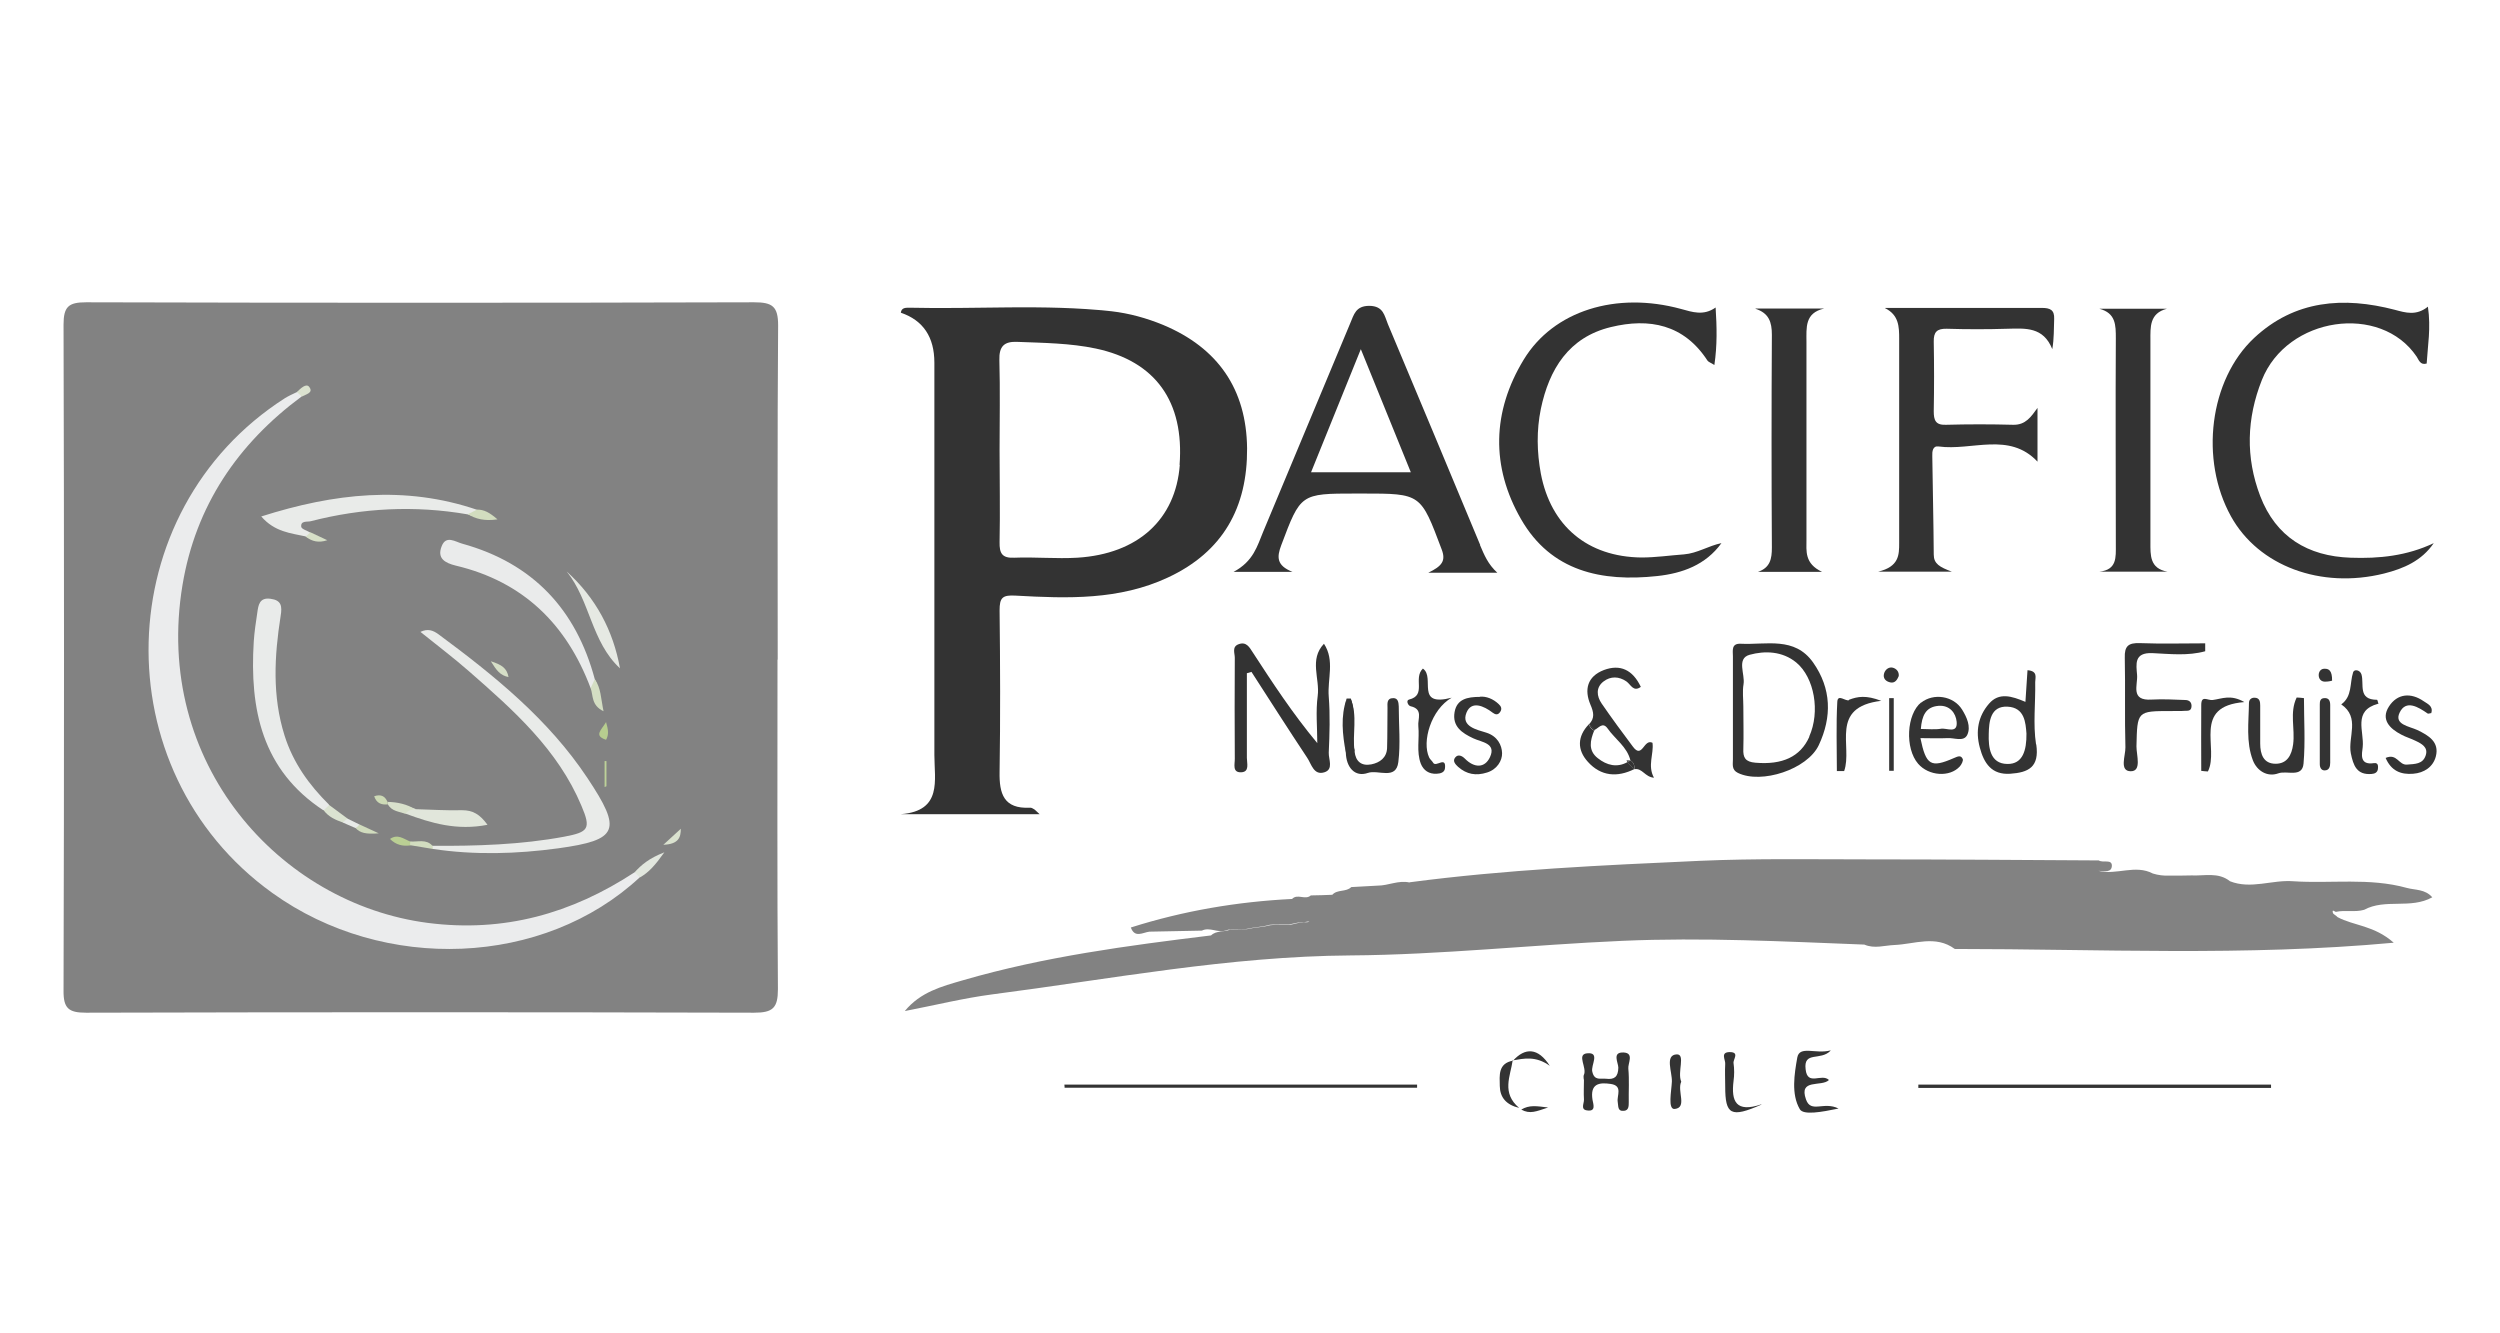 <?xml version="1.0" encoding="UTF-8"?><svg id="Capa_1" xmlns="http://www.w3.org/2000/svg" viewBox="0 0 120 64"><defs><style>.cls-1{fill:#b7cd8f;}.cls-2{fill:#e1e6db;}.cls-3{fill:#d2ddbf;}.cls-4{fill:#cddab6;}.cls-5{fill:#e9ebea;}.cls-6{fill:#d9e1cc;}.cls-7{fill:#d6dfc7;}.cls-8{fill:#e6e9e3;}.cls-9{fill:#dbe3d1;}.cls-10{fill:#e8ebe8;}.cls-11{fill:#d4dec3;}.cls-12{fill:#bdd199;}.cls-13{fill:#d1dcbe;}.cls-14{fill:#d2ddc0;}.cls-15{fill:#333;}.cls-16{fill:#828282;}.cls-17{fill:#d7e0c8;}.cls-18{fill:#e9ebe9;}.cls-19{fill:#e2e7de;}.cls-20{fill:#dbe2cf;}.cls-21{fill:#ebeced;}.cls-22{fill:#bacf94;}.cls-23{fill:#eaebeb;}.cls-24{fill:#dae2cf;}</style></defs><path class="cls-16" d="M37.32,31.66c0,5.27-.02,10.55,.02,15.82,0,.9-.24,1.13-1.14,1.13-10.69-.03-21.38-.03-32.07,0-.84,0-1.09-.21-1.08-1.07,.03-10.65,.03-21.31,0-31.96,0-.86,.24-1.07,1.08-1.07,10.69,.03,21.38,.03,32.07,0,.88,0,1.15,.2,1.15,1.11-.04,5.35-.02,10.69-.02,16.04Z"/><path class="cls-15" d="M116.54,14.72c.15,1.03-.01,1.88-.06,2.73-.31,.09-.38-.18-.48-.33-1.73-2.57-6.22-1.93-7.43,1.12-.73,1.84-.79,3.71-.08,5.57,.75,1.96,2.28,2.89,4.34,2.96,1.37,.05,2.71-.09,3.99-.7-.58,.85-1.44,1.22-2.39,1.46-3.03,.75-6.02-.36-7.34-2.74-1.51-2.72-1.04-6.56,1.11-8.57,1.95-1.82,4.29-1.99,6.75-1.35,.52,.14,1.03,.3,1.59-.15Z"/><path class="cls-15" d="M82.63,26.07c-.76,1.05-1.88,1.45-3.08,1.58-2.67,.29-5.1-.22-6.54-2.73-1.45-2.52-1.39-5.16,.13-7.66,1.43-2.35,4.44-3.28,7.55-2.43,.55,.15,1.08,.34,1.66-.07,.06,.94,.08,1.81-.06,2.76-.17-.11-.28-.14-.33-.21-1.13-1.74-2.79-2.06-4.64-1.61-2.02,.49-2.96,2.02-3.36,3.93-.21,1.03-.19,2.07,0,3.1,.48,2.52,2.24,4,4.83,4.03,.68,0,1.36-.1,2.04-.15,.64-.05,1.17-.41,1.8-.54Z"/><path class="cls-15" d="M90.5,14.78c2.5,0,5.01,0,7.51,0,.39,0,.61,.09,.59,.53-.02,.46,0,.92-.09,1.45-.43-1.08-1.29-1-2.15-.98-.97,.03-1.94,.03-2.92,0-.47-.01-.63,.16-.62,.62,.02,1.11,.02,2.23,0,3.34,0,.42,.08,.67,.58,.65,1.08-.03,2.16-.03,3.24,0,.59,.01,.85-.38,1.16-.81v2.58c-1.36-1.45-3.15-.51-4.75-.73-.28-.04-.31,.24-.3,.46,.02,1.58,.06,3.16,.07,4.73,0,.44,.28,.6,.87,.82h-3.54c1.01-.24,1.01-.81,1.01-1.38,0-3.27,0-6.53,0-9.8,0-.57-.01-1.14-.68-1.47Z"/><path class="cls-15" d="M104.01,14.82c-.84,.22-.79,.88-.79,1.52,0,3.23,0,6.46,0,9.69,0,.61-.04,1.26,.82,1.41h-3.27c.85-.09,.79-.69,.79-1.29,0-3.3-.02-6.6,0-9.9,0-.65,0-1.22-.79-1.43h3.24Z"/><path class="cls-15" d="M84.27,14.81h3.29c-.94,.21-.85,.92-.85,1.61,0,3.16,0,6.31,0,9.47,0,.56-.1,1.16,.75,1.56h-3.08c.59-.2,.67-.63,.67-1.16-.02-3.41-.02-6.81,0-10.22,0-.61-.14-1.04-.79-1.25Z"/><path class="cls-15" d="M59.85,32.31c0,1.36,0,2.71,0,4.07,0,.26,.14,.67-.27,.69-.45,.02-.3-.41-.31-.66-.01-1.61-.01-3.23,0-4.84,0-.22-.15-.53,.19-.65,.36-.13,.51,.14,.67,.39,.95,1.46,1.91,2.93,3.1,4.36,0-.76-.08-1.52,.02-2.27,.11-.83-.42-1.74,.3-2.5,.53,.8,.16,1.69,.23,2.54,.07,.89,.04,1.79,0,2.69-.01,.32,.24,.8-.21,.94-.51,.16-.62-.39-.82-.69-.91-1.37-1.79-2.75-2.68-4.13-.07,.02-.13,.04-.2,.06Z"/><path class="cls-15" d="M51.08,52.06h16.94v.15h-16.92s0-.1-.01-.15Z"/><path class="cls-15" d="M92.07,52.06h16.94c0,.05,0,.11,0,.16h-16.93v-.16Z"/><path class="cls-15" d="M105.85,31.26c-.83,.23-1.69,.13-2.53,.09-.9-.04-.78,.54-.74,1.05,.04,.48-.34,1.25,.7,1.18,.54-.03,1.08,0,1.61,.02,.19,0,.33,.11,.3,.34-.03,.21-.2,.17-.33,.18-.21,.02-.43,0-.64,.01-1.65,0-1.63,0-1.67,1.7,0,.42,.26,1.19-.27,1.19-.57,0-.25-.75-.26-1.15-.04-1.43,0-2.86-.03-4.29-.02-.57,.17-.73,.73-.71,1.04,.04,2.08,.01,3.13,.01,0,.12,0,.25,0,.37Z"/><path class="cls-15" d="M110.59,33.51c0,1.05,.07,2.1-.02,3.14-.06,.7-.8,.32-1.21,.47-.52,.19-1.02-.11-1.22-.62-.34-.89-.2-1.83-.19-2.76,0-.16,.12-.26,.28-.25,.24,.01,.26,.2,.26,.38,0,.61,0,1.21,0,1.82,0,.52,.16,.97,.74,.97,.55,0,.77-.41,.84-.93,.1-.75-.18-1.53,.17-2.25,.12,0,.23,.02,.35,.03Z"/><path class="cls-15" d="M65.02,36.07c.05,.48,.33,.71,.8,.62,.41-.08,.74-.32,.76-.78,.02-.64,.01-1.29,.02-1.93,0-.2-.05-.47,.28-.47,.23,0,.25,.21,.26,.39,0,.9,.09,1.8-.02,2.68-.11,.88-.97,.35-1.46,.52-.63,.22-1.04-.27-1.06-.97-.08-.87-.17-1.74,.04-2.6,.07,0,.13,0,.2,0,.3,.83-.04,1.7,.19,2.53Z"/><path class="cls-15" d="M114.15,33.78c-1.23,.33-.66,1.33-.74,2.08-.04,.33-.17,.88,.54,.77,.22-.03,.2,.16,.19,.28-.02,.16-.14,.23-.3,.24-.72,.06-.88-.41-1-.99-.15-.78,.46-1.72-.46-2.35,.54-.39,.4-1.02,.57-1.54,.05-.16,.33-.12,.4,.1,.14,.47-.19,1.22,.75,1.22,.02,0,.04,.12,.07,.21Z"/><path class="cls-15" d="M116.7,34.23c-.06,0-.13,.04-.17,.02-.46-.32-1.05-.68-1.35-.04-.27,.57,.46,.65,.85,.83,.54,.26,1.07,.57,.89,1.27-.13,.5-.56,.79-1.09,.83-.6,.05-1.06-.15-1.32-.76,.55-.24,.63,.36,1.03,.32,.38-.03,.75-.02,.89-.43,.14-.4-.19-.57-.48-.71-.22-.11-.47-.18-.69-.3-.56-.29-.99-.73-.59-1.35,.4-.62,1.05-.68,1.67-.25,.17,.12,.47,.23,.36,.57Z"/><path class="cls-15" d="M71.05,33.44c.29-.02,.62,.1,.89,.36,.11,.1,.17,.22,.07,.37-.11,.17-.24,.13-.36,.04-.43-.33-1.02-.59-1.26,0-.27,.67,.52,.82,.96,.96,.53,.17,.74,.6,.75,.98,.01,.36-.24,.78-.72,.93-.53,.17-.98,.09-1.39-.27-.13-.12-.28-.28-.14-.45,.14-.18,.34-.07,.46,.05,.45,.46,.96,.47,1.21-.07,.31-.67-.4-.71-.8-.9-.54-.25-1.02-.57-.9-1.26,.11-.62,.6-.73,1.22-.73Z"/><path class="cls-15" d="M76.02,51.82c0-.07-.02-.16,0-.21,.18-.35-.36-.99,.15-1.05,.66-.07,.18,.57,.26,.88,.1,.45,.4,.31,.66,.34,.4,.05,.58-.09,.59-.53,0-.24-.32-.76,.26-.73,.51,.03,.19,.52,.22,.78,.05,.53,.01,1.07,.02,1.61,0,.18,0,.39-.23,.41-.32,.03-.26-.22-.3-.43-.05-.3,.26-.77-.33-.86-.58-.09-1,0-.88,.76,.03,.19,.19,.58-.26,.51-.33-.04-.14-.34-.15-.52-.02-.32,0-.65,0-.97Z"/><path class="cls-15" d="M68.31,32.1c.59,.43-.4,1.85,1.37,1.39-.99,.57-1.44,2.11-1.08,2.87,.04,.09,.14,.16,.19,.25,.13,.24,.63-.34,.57,.26-.02,.21-.21,.26-.4,.27-.37,.02-.63-.16-.76-.48-.22-.58-.06-1.2-.12-1.8-.04-.34,.25-.82-.37-.96-.13-.03-.23-.28-.08-.32,.87-.21,.18-1.02,.67-1.49Z"/><path class="cls-15" d="M105.66,37.01c0-1.06-.01-2.11,0-3.17,0-.49,.3-.21,.55-.24,.45-.06,.86-.28,1.52,.1-2.54,.2-1.19,2.21-1.75,3.33-.11,0-.22-.02-.33-.03Z"/><path class="cls-15" d="M111.85,35.23c0,.46,0,.92,0,1.38,0,.19-.05,.37-.27,.37-.16,0-.23-.14-.23-.3,0-.96,0-1.91,0-2.87,0-.14,.02-.29,.21-.3,.24-.02,.29,.15,.29,.34,0,.46,0,.92,0,1.38,0,0,0,0,0,0Z"/><path class="cls-15" d="M87.87,50.43c-.48,.51-1.31,0-1.2,.9,.09,.82,.77,.17,1.12,.51-.35,.35-1.47-.09-1.1,.94,.24,.67,.85,.07,1.56,.43-.82,.17-1.69,.33-1.86,.03-.42-.72-.26-1.69-.12-2.48,.11-.59,.89-.15,1.59-.34Z"/><path class="cls-15" d="M84.55,53.02c-1.47,.65-1.74,.49-1.74-.87,0-.36-.02-.72,0-1.08,.02-.2-.25-.56,.21-.57,.5,0,.16,.35,.19,.53,.04,.28,.04,.58,0,.86-.12,.98,.12,1.53,1.33,1.12Z"/><path class="cls-15" d="M80.7,51.92c-.21,.45,.3,1.24-.31,1.31-.35,.04-.16-.86-.14-1.31,.02-.46-.35-1.28,.23-1.31,.44-.02,.02,.86,.22,1.31Z"/><path class="cls-15" d="M72.61,50.89c-.11,.77-.55,1.57,.31,2.29-.63-.15-.92-.51-.93-1.05-.01-.51-.09-1.09,.64-1.22l-.02-.02Z"/><path class="cls-15" d="M72.62,50.92c.58-.65,1.21-.64,1.77,.24-.68-.49-1.24-.35-1.79-.26,0,0,.02,.02,.02,.02Z"/><path class="cls-15" d="M64.64,33.53c-.01,.87-.03,1.73-.04,2.6-.16-.87-.26-1.74,.04-2.6Z"/><path class="cls-15" d="M65.02,36.07c-.39-.82-.11-1.69-.19-2.53,.35,.82,.07,1.69,.19,2.53Z"/><path class="cls-15" d="M111.95,32.67s-.16,.05-.35,.05c-.2,0-.32-.15-.3-.36,.02-.16,.13-.27,.29-.26,.18,0,.36,.07,.35,.58Z"/><path class="cls-15" d="M74.31,53.16c-.58,.19-.87,.33-1.29,.1,.39-.23,.72-.17,1.29-.1Z"/><path class="cls-21" d="M30.71,42.11c-4.6,4.28-12.27,4.61-17.64,.75-8.17-5.87-7.86-18.33,.61-23.75,.18-.11,.38-.2,.57-.29,.23-.1,.27,.02,.23,.21-3.08,2.28-5.09,5.26-5.72,9.05-1.42,8.54,4.66,15.3,11.78,16.22,3.65,.47,6.9-.45,9.92-2.43,.22-.06,.3,.03,.25,.24Z"/><path class="cls-18" d="M20.76,40.6c2.12,.01,4.23-.05,6.33-.44,1.16-.22,1.29-.38,.82-1.48-1.13-2.7-3.26-4.59-5.4-6.46-.74-.65-1.54-1.25-2.33-1.89,.36-.17,.61-.07,.86,.11,2.69,1.99,5.29,4.09,7.16,6.91,1.67,2.51,1.49,2.97-1.41,3.37-1.99,.27-4,.33-6.01,.03-.06-.03-.08-.06-.06-.1,.01-.04,.03-.06,.05-.06Z"/><path class="cls-5" d="M15.53,38.9c-2.96-1.94-3.55-4.86-3.35-8.1,.03-.46,.1-.93,.17-1.39,.05-.36,.1-.74,.63-.67,.53,.07,.57,.35,.49,.83-.3,1.92-.41,3.84,.19,5.74,.41,1.3,1.17,2.36,2.13,3.31,.04,.22-.04,.32-.27,.26Z"/><path class="cls-23" d="M28.35,33.03c-1.15-3.06-3.23-5.11-6.47-5.88-.53-.13-.91-.35-.68-.93,.21-.55,.66-.21,1-.12,3.38,.94,5.45,3.15,6.35,6.5,.1,.22,.2,.44-.2,.43Z"/><path class="cls-18" d="M14.68,25.75c-.72-.16-1.49-.21-2.14-.96,3.49-1.11,6.89-1.5,10.36-.32,.02,.41-.23,.28-.45,.22-2.54-.44-5.05-.31-7.54,.33-.16,.04-.49-.04-.45,.27,.02,.11,.28,.18,.43,.27,.03,.19,0,.31-.22,.2Z"/><path class="cls-8" d="M27.2,27.43c1.4,1.27,2.23,2.83,2.56,4.65-1.38-1.27-1.43-3.25-2.56-4.65Z"/><path class="cls-2" d="M19.94,38.84c.75,.02,1.49,.07,2.24,.05,.51,0,.85,.19,1.22,.7-1.47,.29-2.7-.08-3.92-.53,0-.42,.24-.3,.47-.23Z"/><path class="cls-11" d="M28.35,33.03c.07-.14,.13-.28,.2-.43,.3,.43,.29,.92,.42,1.54-.6-.29-.49-.76-.62-1.11Z"/><path class="cls-19" d="M30.71,42.11c-.08-.08-.17-.16-.25-.24,.33-.36,.69-.67,1.43-.96-.44,.62-.75,.97-1.18,1.21Z"/><path class="cls-3" d="M22.45,24.68c.15-.07,.3-.14,.45-.22,.34,0,.6,.14,.98,.47-.63,.09-1.04-.02-1.43-.25Z"/><path class="cls-9" d="M15.53,38.9c.09-.09,.18-.17,.27-.26,.29,.22,.58,.43,.88,.65-.05,.1-.12,.16-.22,.19-.35-.12-.69-.27-.92-.58Z"/><path class="cls-6" d="M19.94,38.84c-.18,.03-.37,.04-.47,.23-.3-.12-.67-.12-.85-.46,0-.04-.01-.08-.02-.12,.48,.01,.93,.11,1.34,.36Z"/><path class="cls-12" d="M29.02,37.78v-1.25s.06,0,.09,0v1.21s-.06,.03-.09,.04Z"/><path class="cls-1" d="M29.09,34.66c.11,.37,.14,.61,0,.85-.61-.2-.22-.47,0-.85Z"/><path class="cls-7" d="M23.56,31.74c.53,.17,.77,.33,.85,.76-.4-.08-.58-.32-.85-.76Z"/><path class="cls-24" d="M31.84,40.55c.39-.36,.61-.56,.84-.77,0,.42-.11,.74-.84,.77Z"/><path class="cls-22" d="M19.69,40.58c-.37,.05-.69-.03-.97-.31,.37-.26,.66,0,.96,.12,.07,.04,.09,.08,.07,.13-.02,.04-.04,.06-.06,.06Z"/><path class="cls-14" d="M19.69,40.58c0-.06-.01-.13,0-.19,.37,.03,.77-.13,1.07,.21,.01,.05,.02,.1,.02,.15-.36-.06-.73-.12-1.09-.18Z"/><path class="cls-17" d="M14.68,25.75c.07-.07,.15-.14,.22-.2,.27,.13,.54,.25,.81,.38-.41,.14-.74,.06-1.03-.17Z"/><path class="cls-4" d="M18.6,38.49s.02,.08,.02,.12c-.3,.03-.54-.04-.66-.39,.32-.11,.52-.01,.64,.27Z"/><path class="cls-13" d="M17.27,39.58c.21,.1,.42,.19,.91,.42-.63,.05-.89-.02-1.11-.25,.04-.09,.1-.14,.2-.17Z"/><path class="cls-20" d="M14.48,19.03c-.08-.07-.15-.14-.23-.21,.17-.17,.45-.44,.59-.25,.23,.29-.17,.36-.36,.47Z"/><path class="cls-10" d="M17.27,39.58c-.07,.06-.13,.11-.2,.17-.21-.09-.41-.18-.62-.27,.07-.06,.15-.13,.22-.19,.2,.1,.4,.19,.59,.29Z"/><path class="cls-15" d="M55.84,15.6c-.8-.33-1.63-.56-2.49-.66-3.23-.35-6.47-.09-9.71-.17-.18,0-.37,0-.4,.24q1.61,.55,1.61,2.4c0,6.28,0,12.56,0,18.83,0,1.21,.39,2.68-1.6,2.84h6.65c-.17-.15-.21-.21-.27-.24-.06-.04-.13-.08-.2-.07-1.25,.06-1.47-.67-1.45-1.72,.04-2.58,.03-5.17,0-7.75,0-.61,.13-.75,.78-.71,2.48,.14,4.97,.22,7.3-.87,2.64-1.23,3.82-3.36,3.8-6.2-.03-2.84-1.4-4.82-4.02-5.92Zm.79,6.72c-.2,2.61-2,4.27-4.92,4.45-1,.06-2.02-.04-3.02,0-.6,.03-.72-.22-.71-.75,.03-1.47,0-2.94,0-4.42,0-1.44,.03-2.87-.01-4.31-.02-.67,.23-.91,.87-.88,1.26,.05,2.53,.06,3.76,.32,2.87,.61,4.25,2.55,4.02,5.58Z"/><path class="cls-15" d="M71.05,26.16c-1.47-3.54-2.95-7.07-4.43-10.6-.17-.41-.21-.87-.89-.88-.66,0-.74,.42-.92,.84-1.39,3.34-2.79,6.67-4.18,10.01-.28,.67-.46,1.41-1.42,1.92h2.83c-.78-.31-.75-.72-.54-1.28,.93-2.47,.92-2.48,3.58-2.48h.32c2.82,0,2.79,0,3.8,2.68,.21,.55,.02,.8-.64,1.12h3.31c-.45-.41-.63-.86-.83-1.33Zm-8.12-3.49c.78-1.93,1.54-3.8,2.39-5.91,.85,2.09,1.61,3.96,2.4,5.91h-4.8Z"/><g><path class="cls-15" d="M83.55,30.9c-.46-.02-.37,.34-.37,.61,0,.82,0,1.65,0,2.47,0,.82,0,1.65,0,2.47,0,.24-.07,.5,.24,.65,1.13,.55,3.33-.17,3.88-1.33,.64-1.36,.61-2.72-.27-3.97-.89-1.26-2.25-.84-3.47-.9Zm3.3,4.46c-.43,.97-1.3,1.36-2.59,1.25-.49-.04-.6-.25-.58-.67,.02-.68,0-1.36,0-2.03,0-.36-.05-.72,.01-1.07,.08-.48-.35-1.23,.29-1.41,.73-.2,1.57-.18,2.24,.37,.87,.72,1.16,2.36,.62,3.56Z"/><path class="cls-15" d="M97.73,35.73c-.15-.98-.02-1.99-.04-2.99,0-.21,.14-.53-.37-.57-.03,.48-.06,.96-.1,1.52-.66-.28-1.27-.47-1.75,.09-.52,.6-.65,1.32-.44,2.1,.2,.76,.57,1.32,1.46,1.26,.87-.06,1.41-.31,1.25-1.41Zm-1.38,.94c-.83-.01-.91-.8-.89-1.44,.01-.59,.08-1.35,.9-1.31,.83,.04,.87,.78,.91,1.29,.01,.81-.18,1.47-.91,1.46Z"/><path class="cls-15" d="M92.22,33.71c-.71,.57-.79,2.21-.15,2.95,.51,.59,1.52,.66,2,.13,.08-.09,.18-.28,.14-.36-.09-.2-.24-.12-.43-.04-1.1,.48-1.33,.35-1.6-.96,.44,0,.86,.02,1.28,0,.33-.03,.8,.2,.97-.16,.18-.39-.02-.84-.25-1.21-.41-.66-1.37-.81-1.97-.33Zm.95,1.27c-.31,.05-.63,.01-.97,.01,.05-.63,.23-1.06,.85-1.11,.53-.04,.83,.34,.87,.77,.05,.59-.48,.28-.76,.33Z"/><path class="cls-15" d="M79.33,35.66c-.43-.24-.49,.8-.95,.18-.51-.68-1.02-1.37-1.5-2.07-.24-.35-.29-.77,.09-1.06,.34-.26,.74-.25,1.1,0,.21,.15,.33,.52,.69,.26-.39-.82-.99-1.1-1.77-.81-.81,.31-.95,.95-.65,1.66,.16,.37,.22,.65-.07,.95,.09,.09,.18,.18,.26,.27,.2-.08,.39-.41,.63-.08,.36,.52,.94,.88,1.1,1.54,.16,.09,.2,.25,.2,.42,.37-.06,.5,.38,.93,.41-.32-.58,0-1.14-.07-1.67Z"/><path class="cls-15" d="M88.75,33.61c-.17,.06-.54-.32-.56,.08-.06,1.1-.02,2.21-.02,3.32,.12,0,.24,0,.35,0,.42-1.19-.73-3.07,1.78-3.37-.73-.28-1.13-.21-1.55-.05Z"/><path class="cls-15" d="M78.12,36.58c-.5,.28-.99,.16-1.43-.19-.47-.37-.36-.85-.17-1.32-.13-.07-.21-.16-.25-.31-.57,.59-.57,1.24-.05,1.81,.62,.69,1.41,.76,2.24,.34-.13-.1-.25-.21-.34-.34Z"/><path class="cls-15" d="M78.26,36.5s-.09,.06-.14,.08c.09,.13,.21,.24,.34,.34,0-.17-.04-.33-.2-.42Z"/><path class="cls-15" d="M76.52,35.07s.01-.03,.02-.04c-.09-.09-.18-.18-.26-.27,.03,.14,.12,.24,.25,.31Z"/><path class="cls-15" d="M90.68,37c.07,0,.15,0,.22,0v-3.49c-.07,0-.15,0-.22,0v3.49Z"/><path class="cls-15" d="M90.86,32.05c-.19-.05-.36,.08-.42,.26-.08,.25,.08,.41,.32,.45,.21,.03,.31-.14,.38-.31,.02-.21-.11-.35-.28-.4Z"/><path class="cls-15" d="M76.54,35.08s0-.03,0-.05c0,.01-.01,.03-.02,.04,0,0,.01,0,.02,.01Z"/><path class="cls-15" d="M78.12,36.58s.09-.05,.14-.08c-.06,0-.13,0-.19,0,.02,.03,.03,.05,.05,.08Z"/></g><path class="cls-16" d="M67.66,42.35c4.62-.61,9.27-.82,13.92-1.03,2.72-.12,5.44-.07,8.17-.07,3.66,0,7.32,.03,10.99,.05,.2,.13,.62-.07,.63,.24,0,.37-.38,.27-.65,.26,.87,.22,1.77-.32,2.62,.13,.26,.08,.52,.11,.79,.1,.35,0,.7,0,1.06-.01,.63,.03,1.29-.17,1.85,.28,1.01,.4,2.02-.08,3.04,0,1.81,.12,3.65-.18,5.45,.32,.4,.11,.87,.05,1.22,.45-1.04,.58-2.26,.05-3.27,.6-.45,.13-.91,0-1.36,.1-.04,0-.2-.16-.14,.05,.02,.07,.16,.12,.22,.2,.78,.42,1.75,.39,2.7,1.23-7.18,.66-14.13,.3-21.07,.3-.92-.68-1.93-.23-2.9-.19-.48,.02-.96,.19-1.44-.02-3.87-.15-7.75-.35-11.62-.18-4.35,.19-8.7,.67-13.04,.7-5.82,.04-11.48,1.13-17.2,1.87-1.38,.18-2.74,.52-4.2,.8,.76-.92,1.77-1.18,2.8-1.48,3.89-1.13,7.89-1.66,11.9-2.15,.26-.25,.63-.15,.92-.28,.27-.03,.54-.01,.81-.02,.37-.09,.75-.09,1.11-.19,.31-.04,.63-.01,.95-.02,.2-.03,.39-.11,.6-.11,.11-.03,.23,.02,.33-.05-.13,0-.24,.05-.37,.04-.2,0-.39,.07-.59,.1-.31,.01-.62-.01-.94,.02-.37,.11-.75,.11-1.12,.2-.33,.02-.67-.04-.99,.07-.38,.14-.77-.18-1.15,.01-.84,.02-1.68,.03-2.52,.05-.32,.04-.7,.32-.89-.2,2.52-.8,5.11-1.24,7.74-1.37,.26-.27,.63,.07,.9-.17,.34,0,.69-.02,1.03-.03,.24-.27,.66-.12,.91-.37,.42-.02,.85-.05,1.27-.07,.51,0,1-.27,1.53-.15Z"/></svg>